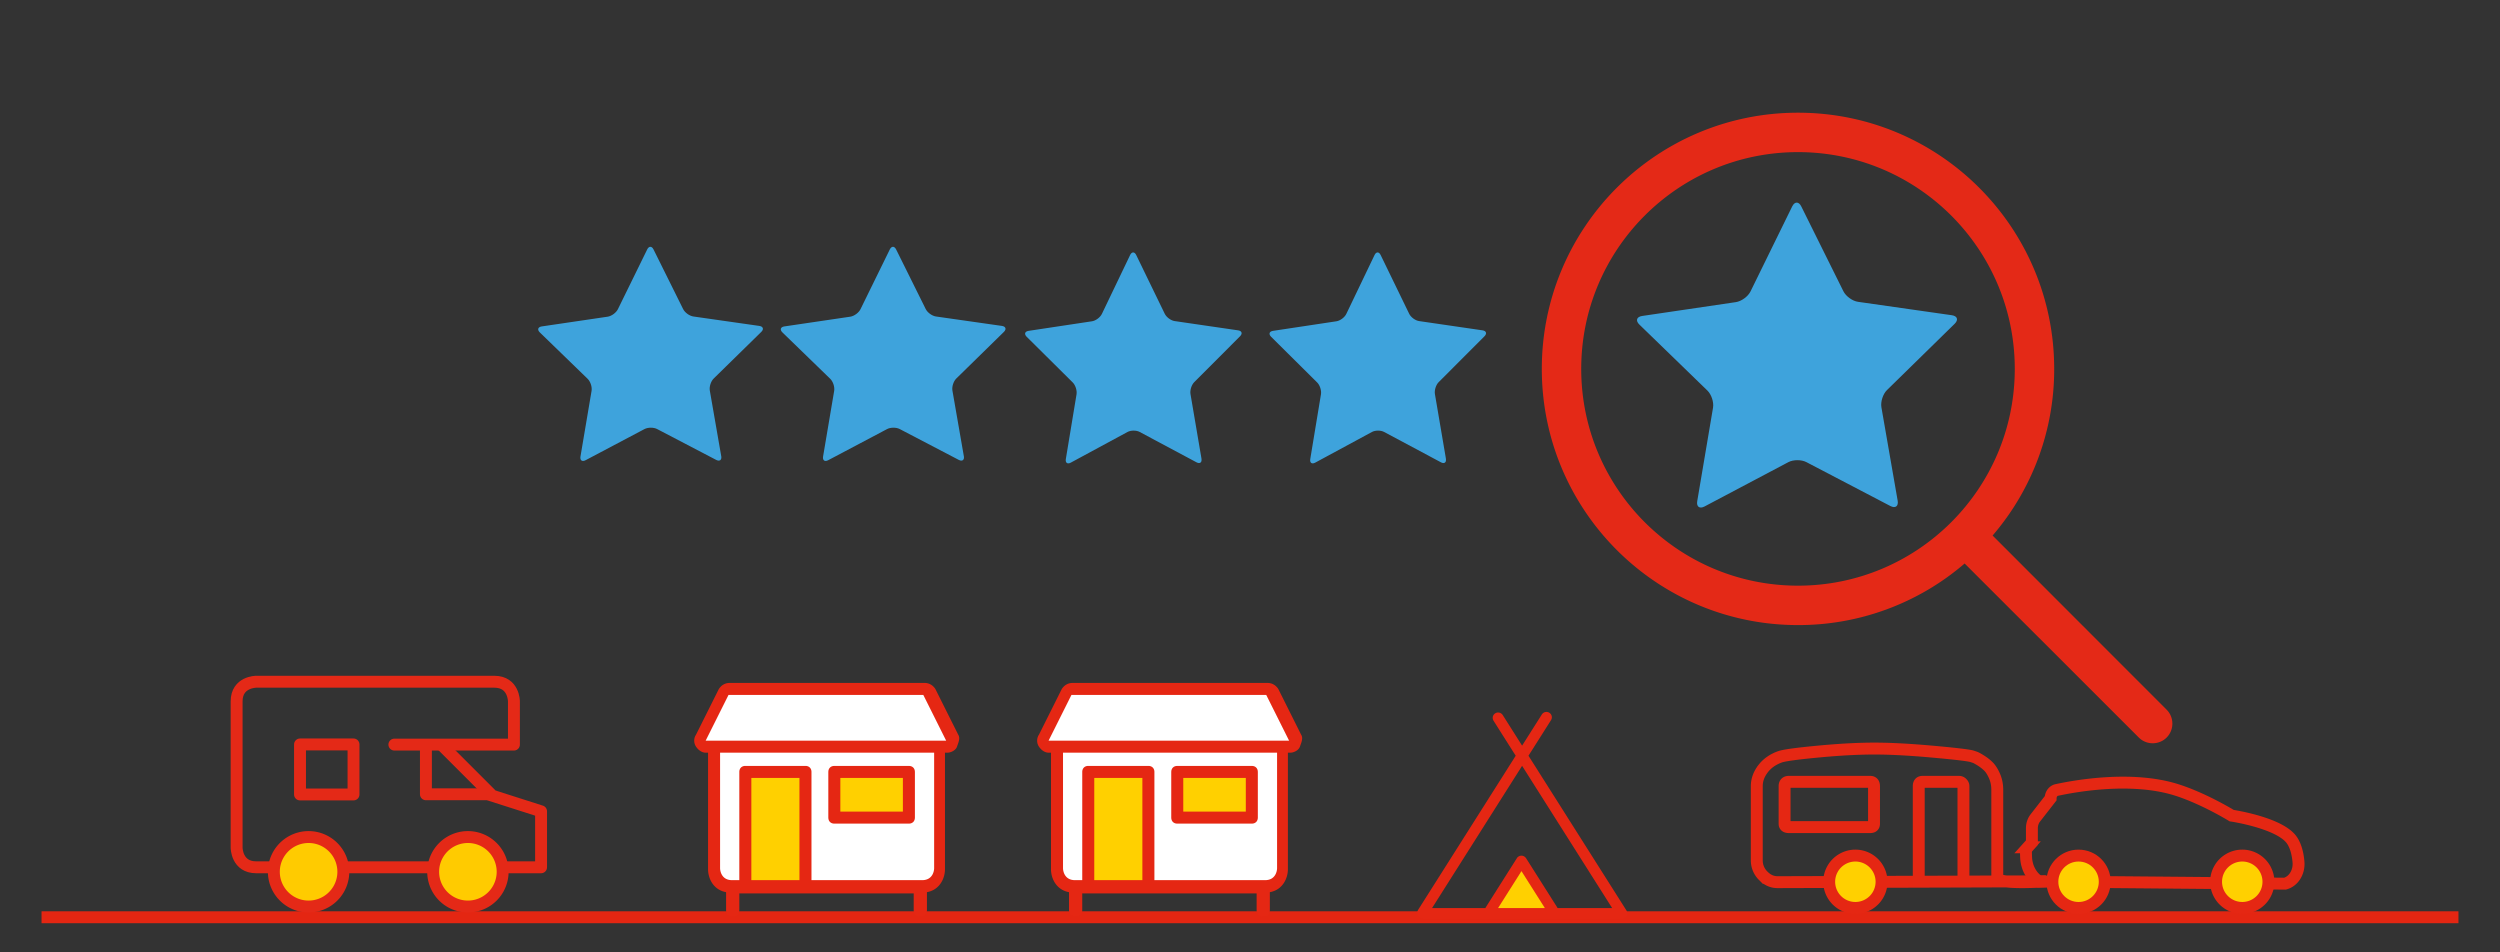 <svg xmlns="http://www.w3.org/2000/svg" width="210" height="80"><rect width="100%" height="100%" fill="#333333" stroke="none"/><defs><clipPath id="a"><path fill="none" d="m127.803 73.174 1.964 3.102h-3.928zm.053-8.843 7.563 11.945h-4.585q-.012-.029-.028-.055l-2.62-4.137a.457.457 0 0 0-.797.048l-2.584 4.082a.4.4 0 0 0-.031.063h-4.481zm1.66-4.319-1.66 2.622-1.629-2.573a.46.46 0 0 0-.628-.143.446.446 0 0 0-.144.62l1.864 2.944-8.203 12.955a.446.446 0 0 0 .237.661c.073.048.16.077.255.077h16.396a.5.5 0 0 0 .117-.017.45.45 0 0 0 .361-.052.446.446 0 0 0 .144-.62l-8.234-13.004 1.895-2.993a.446.446 0 0 0-.145-.62.46.46 0 0 0-.628.143"/></clipPath><clipPath id="b"><path fill="none" d="M19.347 56.738h26.631v19.997H19.347z"/></clipPath><clipPath id="c"><path fill="none" d="M19.347 56.738h26.631v19.997H19.347z"/></clipPath><clipPath id="d"><path fill="none" d="M147.027 62.337h46.596v14.472h-46.596z"/></clipPath></defs><path fill="none" stroke="#e42612" d="M3.489 77.049h203.022"/><circle cx="95.671" cy="101.954" r="5.033" fill="#ffcb00"/><path fill="#e42612" stroke="#e42917" stroke-miterlimit="10" stroke-width=".25" d="M82.99 101.694c0-6.9 5.695-12.523 12.769-12.523s12.769 5.623 12.769 12.523c0 3.99-2.031 8.51-4.636 12.639-2.583 4.085-5.623 7.611-7.415 9.562-.399.435-1.038.435-1.429 0-1.799-1.952-4.839-5.478-7.422-9.562-2.605-4.121-4.636-8.648-4.636-12.639Zm12.77-13.683c-7.691 0-13.93 6.123-13.93 13.683 0 8.656 8.721 19.031 12.363 22.985a2.11 2.11 0 0 0 3.134 0c3.642-3.954 12.363-14.329 12.363-22.985 0-7.56-6.24-13.683-13.93-13.683Zm0 19.734c3.207 0 5.804-2.597 5.804-5.804s-2.597-5.804-5.804-5.804-5.804 2.597-5.804 5.804 2.597 5.804 5.804 5.804Zm-4.644-5.804c0-2.561 2.082-4.643 4.643-4.643s4.643 2.082 4.643 4.643-2.082 4.643-4.643 4.643-4.643-2.082-4.643-4.643Z"/><path fill="#e42917" d="M169.241 30.987c0-10.056-8.153-18.209-18.209-18.209s-18.209 8.153-18.209 18.209 8.153 18.209 18.209 18.209 18.209-8.153 18.209-18.209m-4.211 16.347a21.4 21.4 0 0 1-13.998 5.173c-11.888 0-21.52-9.632-21.52-21.52s9.632-21.52 21.52-21.52 21.52 9.632 21.52 21.52a21.4 21.4 0 0 1-5.173 13.998l14.619 14.63c.641.641.641 1.697 0 2.338s-1.697.641-2.338 0z"/><path fill="#3ea3dc" d="M159.404 42.059c.081.464-.195.665-.612.447l-7.057-3.688c-.417-.218-1.099-.217-1.515.004l-7.039 3.722c-.416.22-.693.021-.614-.444l1.327-7.852c.078-.464-.134-1.112-.472-1.44l-5.716-5.545c-.338-.327-.233-.652.232-.721l7.878-1.164c.465-.069 1.016-.471 1.224-.893l3.506-7.149c.208-.423.548-.423.758-.002l3.541 7.132c.209.422.762.821 1.228.887l7.883 1.126c.466.066.572.391.236.719l-5.689 5.572c-.336.329-.545.978-.465 1.442l1.366 7.845Zm-98.818-3.743c.057.326-.137.467-.43.314l-4.957-2.59c-.293-.153-.772-.152-1.064.003l-4.944 2.614c-.292.155-.486.015-.431-.312l.932-5.514c.055-.326-.094-.781-.331-1.011l-4.014-3.895c-.237-.23-.164-.458.163-.506l5.533-.817c.327-.049.714-.331.859-.627l2.462-5.021c.146-.297.385-.297.532-.001l2.487 5.009c.147.296.535.577.862.623l5.536.791c.327.047.402.274.166.505l-3.996 3.914c-.236.231-.383.687-.326 1.013l.959 5.51Zm20.379 0c.057.326-.137.467-.43.314l-4.957-2.59c-.293-.153-.772-.152-1.064.003l-4.944 2.614c-.292.155-.486.015-.431-.312l.932-5.514c.055-.326-.094-.781-.331-1.011l-4.014-3.895c-.237-.23-.164-.458.163-.506l5.533-.817c.327-.049.714-.331.859-.627l2.462-5.021c.146-.297.385-.297.532-.001l2.487 5.009c.147.296.535.577.862.623l5.536.791c.327.047.402.274.166.505l-3.996 3.914c-.236.231-.383.687-.326 1.013l.959 5.51Zm40.49.21c.055.321-.132.46-.414.309l-4.775-2.551c-.282-.151-.744-.15-1.025.003l-4.763 2.575c-.282.152-.469.014-.415-.307l.898-5.432c.053-.321-.09-.769-.319-.996l-3.867-3.836c-.229-.226-.158-.451.157-.499l5.33-.805c.315-.048.687-.326.828-.618l2.372-4.946c.14-.292.371-.293.513-.001l2.396 4.934c.142.292.515.568.831.614l5.334.779c.315.046.387.27.16.498l-3.849 3.855c-.227.227-.369.677-.314.997l.924 5.427Zm-20.532 0c.055.321-.132.46-.414.309l-4.775-2.551c-.282-.151-.744-.15-1.025.003l-4.763 2.575c-.282.152-.469.014-.415-.307l.898-5.432c.053-.321-.09-.769-.319-.996l-3.867-3.836c-.229-.226-.158-.451.157-.499l5.33-.805c.315-.048.687-.326.828-.618l2.372-4.946c.14-.292.371-.293.513-.001l2.396 4.934c.142.292.515.568.831.614l5.334.779c.315.046.387.27.16.498l-3.849 3.855c-.227.227-.369.677-.314.997l.924 5.427Z"/><path fill="#ffd000" d="M125.113 76.624h5.24l-2.54-3.861z"/><g clip-path="url(#a)"><path fill="#e52713" d="M117.667 58.422h20.408v20.132h-20.408z"/></g><g clip-path="url(#b)"><path fill="none" stroke="#e42917" stroke-linecap="round" stroke-linejoin="round" d="M33.127 62.546H43.17v-3.632s0-1.648-1.646-1.648H21.521s-1.645 0-1.645 1.648v12.291s0 1.648 1.645 1.648H45.45V68.15l-4.473-1.431h-5.2V62.71"/></g><path fill="none" stroke="#e42917" stroke-linecap="round" stroke-linejoin="round" d="M25.201 62.533h4.494v4.201h-4.494z"/><g clip-path="url(#c)"><path fill="#ffcb00" d="M25.922 76.148a2.918 2.918 0 1 0 0-5.836 2.918 2.918 0 0 0 0 5.836"/><path fill="none" stroke="#e42917" d="M25.922 76.148a2.918 2.918 0 1 0 0-5.836 2.918 2.918 0 0 0 0 5.836Z"/><path fill="#ffcb00" d="M39.304 76.148a2.918 2.918 0 1 0 0-5.836 2.918 2.918 0 0 0 0 5.836"/><path fill="none" stroke="#e42917" d="M39.304 76.148a2.918 2.918 0 1 0 0-5.836 2.918 2.918 0 0 0 0 5.836Z"/></g><path fill="none" stroke="#e42917" d="m37.14 62.621 4.116 4.116"/><g clip-path="url(#d)"><path fill="none" stroke="#e52713" d="m170.333 71.172.347-.385v-1.216c-.001-.32.101-.626.286-.863l1.286-1.651c.005-.344.219-.635.51-.697 1.528-.332 6.271-1.194 10.022-.025 2.319.724 4.676 2.178 4.676 2.178s4.094.604 5.075 2.088c.342.516.485 1.195.537 1.804.072.853-.412 1.633-1.132 1.823l-20.654-.183c-.651-.413-1.066-1.193-1.095-2.053l-.012-.377a.64.64 0 0 1 .155-.443Z"/><path fill="#ffd000" d="M188.35 76.266a2.198 2.198 0 1 0 .001-4.397 2.198 2.198 0 0 0-.001 4.397"/><path fill="none" stroke="#e52713" d="M188.35 76.266a2.198 2.198 0 1 0 .001-4.397 2.198 2.198 0 0 0-.001 4.397Z"/><path fill="#ffd000" d="M174.599 76.266a2.198 2.198 0 1 0 .001-4.397 2.198 2.198 0 0 0-.001 4.397"/><circle cx="174.599" cy="74.068" r="2.199" fill="none" stroke="#e52713"/><path fill="none" stroke="#e52713" d="M149.905 69.203q0 .275.367.275h6.825q.32 0 .321-.275V66.04q0-.367-.321-.367h-6.825q-.366 0-.367.367zm-1.808-4.629q.527-.687 1.443-1.008.55-.183 3.206-.435 2.657-.252 4.718-.251 1.97 0 4.787.251 2.817.252 3.367.39l.275.091q.137.046.503.275.368.23.641.504.274.274.504.802.23.526.23 1.169v7.356c0 .611 4.087.312 4.087.312l-22.547.072q-.686 0-1.214-.549a1.8 1.8 0 0 1-.527-1.283v-6.229q0-.779.527-1.466Z"/><path fill="none" stroke="#e52713" d="M164.93 74.029v-7.99a.35.35 0 0 0-.114-.251.35.35 0 0 0-.253-.114h-3.068q-.321 0-.321.366v7.943"/><path fill="#ffd000" d="M155.851 76.266a2.198 2.198 0 1 0 .001-4.397 2.198 2.198 0 0 0-.001 4.397"/><path fill="none" stroke="#e52713" d="M155.851 76.266a2.198 2.198 0 1 0 .001-4.397 2.198 2.198 0 0 0-.001 4.397Z"/></g><path fill="#fff" d="m60.795 57.818-2.029 4.734h.902l.225 10.37.902 1.579s1.127.225 1.578.225h14.879l1.127-.676.451-1.578v-9.694l1.127-.226v-.902l-1.803-3.607z"/><path fill="#ffd000" d="M62.73 65.201h4.987v9.031H62.73zm7.144-.269h6.605v3.909h-6.605z"/><path fill="#e52713" d="M70.589 65.346h5.253v2.829h-5.253zm-.505 3.839h6.263c.303 0 .505-.202.505-.505v-3.839c0-.303-.202-.505-.505-.505h-6.263c-.303 0-.505.202-.505.505v3.839c0 .303.202.505.505.505"/><path fill="#e52713" d="m59.275 62.215 1.919-3.839h16.365l1.919 3.839zm19.193 10.708c0 .202-.101 1.01-1.01 1.01h-9.294v-9.091c0-.304-.202-.506-.505-.506h-5.051c-.303 0-.505.202-.505.506v9.091h-.606c-.909 0-1.01-.808-1.01-1.01v-9.698h17.981zm-14.042 1.01h-1.313v-8.586h4.041v8.586zM80.488 61.71l-1.919-3.839c-.202-.303-.505-.505-.909-.505H61.295c-.404 0-.707.202-.909.505l-1.919 3.839a.91.91 0 0 0 0 1.01c.202.303.505.505.808.505h.202v9.799c0 .707.404 1.717 1.515 1.919v1.515c0 .303.202.505.505.505h.101c.303 0 .505-.202.505-.505v-1.414H76.75v1.414c0 .303.202.505.506.505h.1c.304 0 .506-.202.506-.505v-1.515c1.111-.202 1.515-1.212 1.515-1.919v-9.799h.202c.303 0 .707-.202.808-.505s.303-.707.101-1.01"/><path fill="#fff" d="m89.601 57.818-2.029 4.734h.902l.225 10.37.902 1.579s1.127.225 1.578.225h14.879l1.127-.676.451-1.578v-9.694l1.127-.226v-.902l-1.803-3.607z"/><path fill="#ffd000" d="M91.536 65.201h4.987v9.031h-4.987zm7.144-.269h6.605v3.909H98.68z"/><g fill="#e52713"><path d="M99.395 65.346h5.253v2.829h-5.253zm-.505 3.839h6.263c.303 0 .505-.202.505-.505v-3.839c0-.303-.202-.505-.505-.505H98.89c-.303 0-.505.202-.505.505v3.839c0 .303.202.505.505.505"/><path d="M88.081 62.215 90 58.376h16.365l1.919 3.839zm19.193 10.708c0 .202-.101 1.01-1.01 1.01H96.97v-9.091c0-.304-.202-.506-.505-.506h-5.051c-.303 0-.505.202-.505.506v9.091h-.606c-.909 0-1.01-.808-1.01-1.01v-9.698h17.981zm-14.042 1.01h-1.313v-8.586h4.041v8.586zm16.062-12.223-1.919-3.839c-.202-.303-.505-.505-.909-.505H90.101c-.404 0-.707.202-.909.505l-1.919 3.839a.91.91 0 0 0 0 1.01c.202.303.505.505.808.505h.202v9.799c0 .707.404 1.717 1.515 1.919v1.515c0 .303.202.505.505.505h.101c.303 0 .505-.202.505-.505v-1.414h14.647v1.414c0 .303.202.505.506.505h.1c.304 0 .506-.202.506-.505v-1.515c1.111-.202 1.515-1.212 1.515-1.919v-9.799h.202c.303 0 .707-.202.808-.505s.303-.707.101-1.01"/></g></svg>